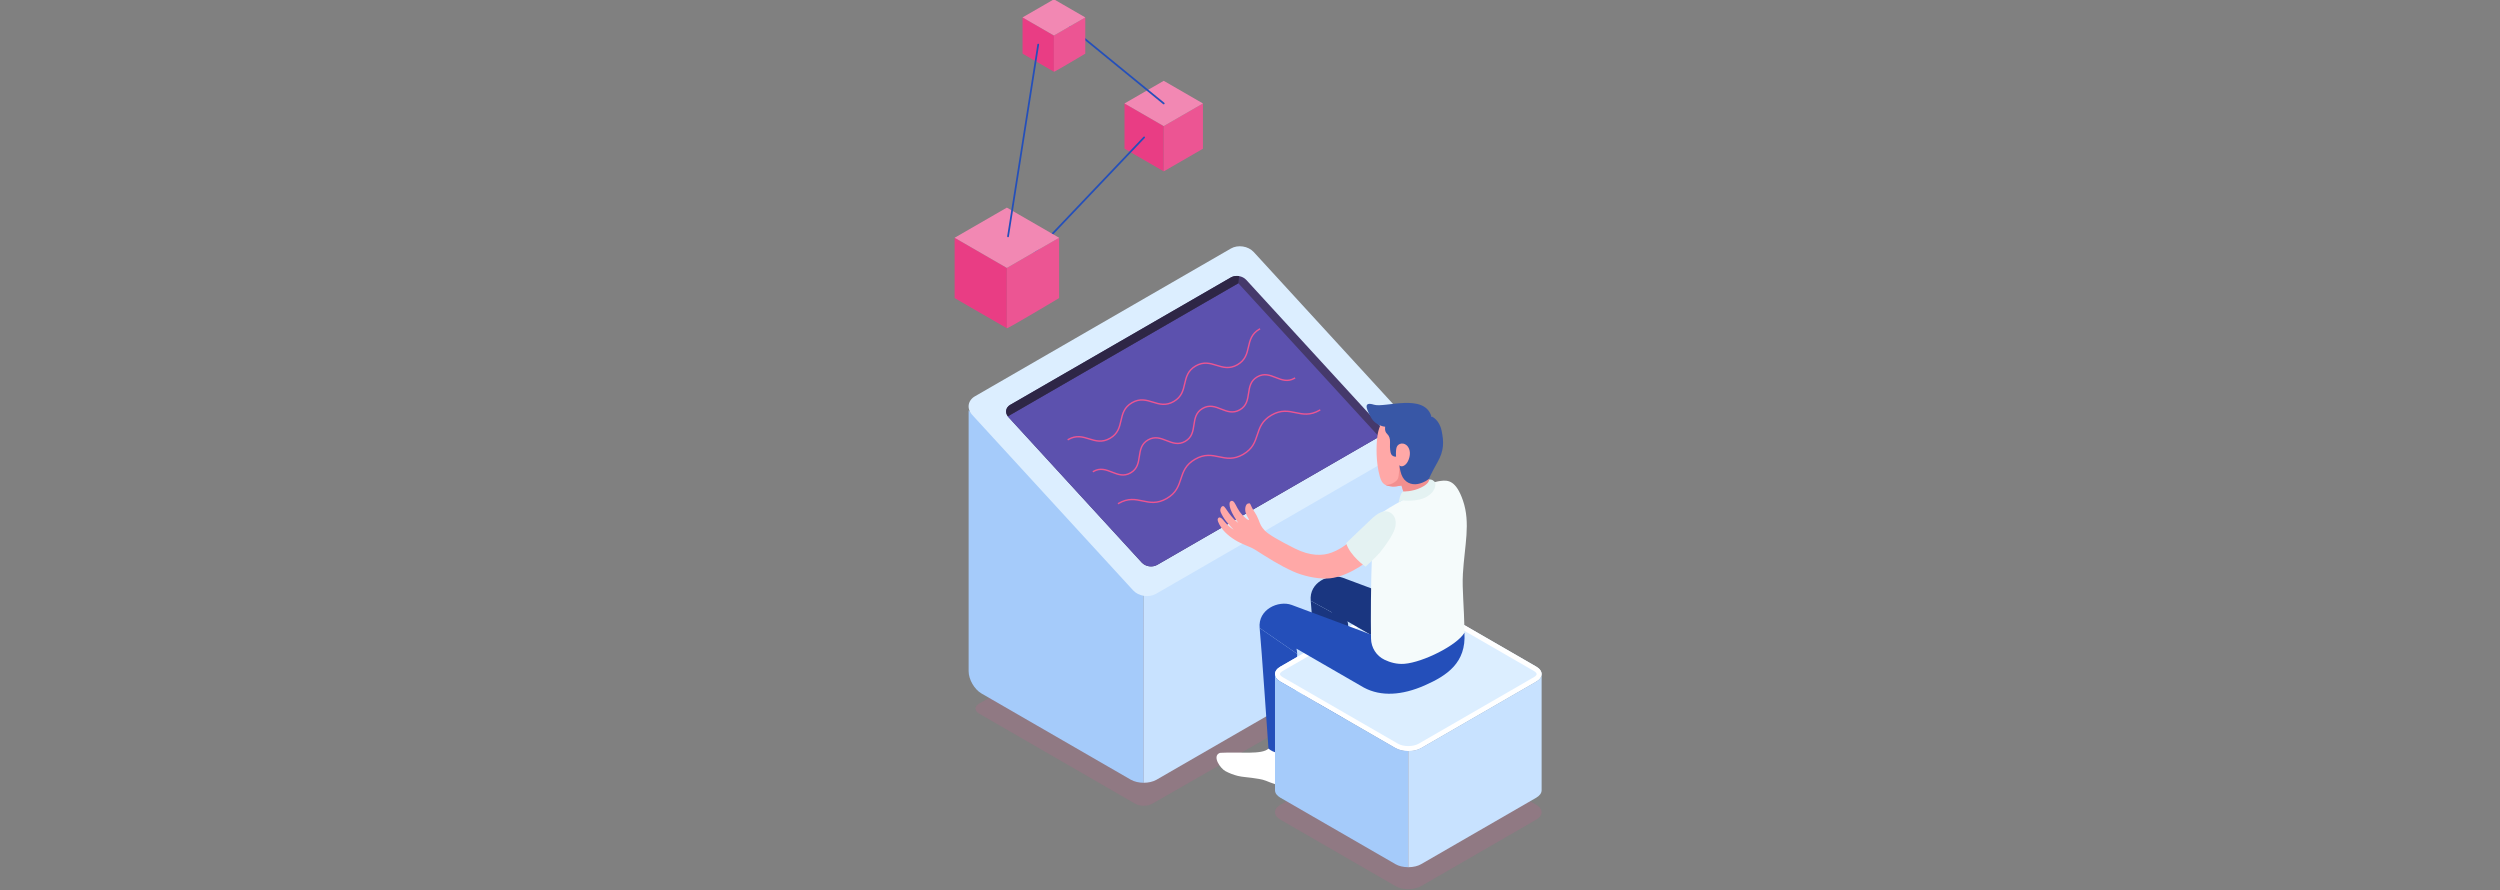 <?xml version="1.0" encoding="UTF-8" standalone="no"?>
<svg xmlns:inkscape="http://www.inkscape.org/namespaces/inkscape" xmlns:sodipodi="http://sodipodi.sourceforge.net/DTD/sodipodi-0.dtd" xmlns:xlink="http://www.w3.org/1999/xlink" xmlns="http://www.w3.org/2000/svg" xmlns:svg="http://www.w3.org/2000/svg" width="1403.89" height="500" viewBox="0 0 371.446 132.292" version="1.1" id="svg1">
  <rect x="0" y="0" width="371.446" height="132.292" fill="#808080" stroke="none"/>
  <defs id="defs1">
    <linearGradient id="XMLID_00000087414541772895555560000013648680300501861529_" gradientUnits="userSpaceOnUse" x1="323.586" y1="288.595" x2="335.396" y2="288.595">
      <stop offset="0" style="stop-color:#C8E2FF" id="stop694"></stop>
      <stop offset="0.178" style="stop-color:#C2DEFC" id="stop695"></stop>
      <stop offset="0.41" style="stop-color:#B2D1F4" id="stop696"></stop>
      <stop offset="0.671" style="stop-color:#97BCE7" id="stop697"></stop>
      <stop offset="0.952" style="stop-color:#729FD5" id="stop698"></stop>
      <stop offset="1" style="stop-color:#6B99D1" id="stop699"></stop>
    </linearGradient>
    <linearGradient id="XMLID_00000122703914569227431230000015794942127128151487_" gradientUnits="userSpaceOnUse" x1="333.481" y1="294.333" x2="345.291" y2="294.333">
      <stop offset="0" style="stop-color:#C8E2FF" id="stop700"></stop>
      <stop offset="0.178" style="stop-color:#C2DEFC" id="stop701"></stop>
      <stop offset="0.41" style="stop-color:#B2D1F4" id="stop702"></stop>
      <stop offset="0.671" style="stop-color:#97BCE7" id="stop703"></stop>
      <stop offset="0.952" style="stop-color:#729FD5" id="stop704"></stop>
      <stop offset="1" style="stop-color:#6B99D1" id="stop705"></stop>
    </linearGradient>
    <linearGradient id="XMLID_00000027593397690741699750000004930251858638734774_" gradientUnits="userSpaceOnUse" x1="343.377" y1="300.073" x2="355.186" y2="300.073">
      <stop offset="0" style="stop-color:#C8E2FF" id="stop706"></stop>
      <stop offset="0.178" style="stop-color:#C2DEFC" id="stop707"></stop>
      <stop offset="0.41" style="stop-color:#B2D1F4" id="stop708"></stop>
      <stop offset="0.671" style="stop-color:#97BCE7" id="stop709"></stop>
      <stop offset="0.952" style="stop-color:#729FD5" id="stop710"></stop>
      <stop offset="1" style="stop-color:#6B99D1" id="stop711"></stop>
    </linearGradient>
    <linearGradient id="XMLID_00000106847119833293218600000011710342201493580419_" gradientUnits="userSpaceOnUse" x1="353.272" y1="305.811" x2="365.082" y2="305.811">
      <stop offset="0" style="stop-color:#C8E2FF" id="stop712"></stop>
      <stop offset="0.178" style="stop-color:#C2DEFC" id="stop713"></stop>
      <stop offset="0.41" style="stop-color:#B2D1F4" id="stop714"></stop>
      <stop offset="0.671" style="stop-color:#97BCE7" id="stop715"></stop>
      <stop offset="0.952" style="stop-color:#729FD5" id="stop716"></stop>
      <stop offset="1" style="stop-color:#6B99D1" id="stop717"></stop>
    </linearGradient>
    <linearGradient id="XMLID_00000079473158109023509050000008740382826326192053_" gradientUnits="userSpaceOnUse" x1="3674.43" y1="288.595" x2="3686.239" y2="288.595" gradientTransform="matrix(-1,0,0,1,4100.865,0)">
      <stop offset="0" style="stop-color:#C8E2FF" id="stop718"></stop>
      <stop offset="0.178" style="stop-color:#C2DEFC" id="stop719"></stop>
      <stop offset="0.41" style="stop-color:#B2D1F4" id="stop720"></stop>
      <stop offset="0.671" style="stop-color:#97BCE7" id="stop721"></stop>
      <stop offset="0.952" style="stop-color:#729FD5" id="stop722"></stop>
      <stop offset="1" style="stop-color:#6B99D1" id="stop723"></stop>
    </linearGradient>
    <linearGradient id="XMLID_00000116916821999172772830000013814251441509130932_" gradientUnits="userSpaceOnUse" x1="3684.325" y1="294.333" x2="3696.135" y2="294.333" gradientTransform="matrix(-1,0,0,1,4100.865,0)">
      <stop offset="0" style="stop-color:#C8E2FF" id="stop724"></stop>
      <stop offset="0.178" style="stop-color:#C2DEFC" id="stop725"></stop>
      <stop offset="0.41" style="stop-color:#B2D1F4" id="stop726"></stop>
      <stop offset="0.671" style="stop-color:#97BCE7" id="stop727"></stop>
      <stop offset="0.952" style="stop-color:#729FD5" id="stop728"></stop>
      <stop offset="1" style="stop-color:#6B99D1" id="stop729"></stop>
    </linearGradient>
    <linearGradient id="XMLID_00000070094960347918326850000017635203081547629755_" gradientUnits="userSpaceOnUse" x1="3694.221" y1="300.073" x2="3706.03" y2="300.073" gradientTransform="matrix(-1,0,0,1,4100.865,0)">
      <stop offset="0" style="stop-color:#C8E2FF" id="stop730"></stop>
      <stop offset="0.178" style="stop-color:#C2DEFC" id="stop731"></stop>
      <stop offset="0.41" style="stop-color:#B2D1F4" id="stop732"></stop>
      <stop offset="0.671" style="stop-color:#97BCE7" id="stop733"></stop>
      <stop offset="0.952" style="stop-color:#729FD5" id="stop734"></stop>
      <stop offset="1" style="stop-color:#6B99D1" id="stop735"></stop>
    </linearGradient>
    <linearGradient id="XMLID_00000009549651540492152900000011814423442261550773_" gradientUnits="userSpaceOnUse" x1="3704.115" y1="305.811" x2="3715.926" y2="305.811" gradientTransform="matrix(-1,0,0,1,4100.865,0)">
      <stop offset="0" style="stop-color:#C8E2FF" id="stop736"></stop>
      <stop offset="0.178" style="stop-color:#C2DEFC" id="stop737"></stop>
      <stop offset="0.41" style="stop-color:#B2D1F4" id="stop738"></stop>
      <stop offset="0.671" style="stop-color:#97BCE7" id="stop739"></stop>
      <stop offset="0.952" style="stop-color:#729FD5" id="stop740"></stop>
      <stop offset="1" style="stop-color:#6B99D1" id="stop741"></stop>
    </linearGradient>
    <linearGradient id="XMLID_00000137091320801700579980000011864064967542868149_" gradientUnits="userSpaceOnUse" x1="465.168" y1="284.366" x2="380.473" y2="124.645" gradientTransform="matrix(1,0,0,0.669,0,110.632)">
      <stop offset="0" style="stop-color:#ec5593;stop-opacity:1;" id="stop742"></stop>
      <stop offset="1" style="stop-color:#ec5593;stop-opacity:0;" id="stop743"></stop>
    </linearGradient>
    <linearGradient id="XMLID_00000077321997400271432860000014426597201477289884_" gradientUnits="userSpaceOnUse" x1="284.988" y1="284.951" x2="367.035" y2="126.461" gradientTransform="matrix(1,0,0,0.668,524.686,67.698)">
      <stop offset="0" style="stop-color:#ec5593;stop-opacity:1;" id="stop744"></stop>
      <stop offset="1" style="stop-color:#ec5593;stop-opacity:0;" id="stop745"></stop>
    </linearGradient>
    <linearGradient id="XMLID_00000087414541772895555560000013648680300501861529_-4" gradientUnits="userSpaceOnUse" x1="323.586" y1="288.595" x2="335.396" y2="288.595">
      <stop offset="0" style="stop-color:#C8E2FF" id="stop694-5"></stop>
      <stop offset="0.178" style="stop-color:#C2DEFC" id="stop695-5"></stop>
      <stop offset="0.41" style="stop-color:#B2D1F4" id="stop696-1"></stop>
      <stop offset="0.671" style="stop-color:#97BCE7" id="stop697-7"></stop>
      <stop offset="0.952" style="stop-color:#729FD5" id="stop698-1"></stop>
      <stop offset="1" style="stop-color:#6B99D1" id="stop699-1"></stop>
    </linearGradient>
    <linearGradient id="XMLID_00000122703914569227431230000015794942127128151487_-5" gradientUnits="userSpaceOnUse" x1="333.481" y1="294.333" x2="345.291" y2="294.333">
      <stop offset="0" style="stop-color:#C8E2FF" id="stop700-2"></stop>
      <stop offset="0.178" style="stop-color:#C2DEFC" id="stop701-7"></stop>
      <stop offset="0.41" style="stop-color:#B2D1F4" id="stop702-6"></stop>
      <stop offset="0.671" style="stop-color:#97BCE7" id="stop703-1"></stop>
      <stop offset="0.952" style="stop-color:#729FD5" id="stop704-4"></stop>
      <stop offset="1" style="stop-color:#6B99D1" id="stop705-2"></stop>
    </linearGradient>
    <linearGradient id="XMLID_00000027593397690741699750000004930251858638734774_-3" gradientUnits="userSpaceOnUse" x1="343.377" y1="300.073" x2="355.186" y2="300.073">
      <stop offset="0" style="stop-color:#C8E2FF" id="stop706-2"></stop>
      <stop offset="0.178" style="stop-color:#C2DEFC" id="stop707-2"></stop>
      <stop offset="0.41" style="stop-color:#B2D1F4" id="stop708-1"></stop>
      <stop offset="0.671" style="stop-color:#97BCE7" id="stop709-6"></stop>
      <stop offset="0.952" style="stop-color:#729FD5" id="stop710-8"></stop>
      <stop offset="1" style="stop-color:#6B99D1" id="stop711-5"></stop>
    </linearGradient>
    <linearGradient id="XMLID_00000106847119833293218600000011710342201493580419_-7" gradientUnits="userSpaceOnUse" x1="353.272" y1="305.811" x2="365.082" y2="305.811">
      <stop offset="0" style="stop-color:#C8E2FF" id="stop712-6"></stop>
      <stop offset="0.178" style="stop-color:#C2DEFC" id="stop713-1"></stop>
      <stop offset="0.41" style="stop-color:#B2D1F4" id="stop714-8"></stop>
      <stop offset="0.671" style="stop-color:#97BCE7" id="stop715-9"></stop>
      <stop offset="0.952" style="stop-color:#729FD5" id="stop716-2"></stop>
      <stop offset="1" style="stop-color:#6B99D1" id="stop717-7"></stop>
    </linearGradient>
    <linearGradient id="XMLID_00000079473158109023509050000008740382826326192053_-9" gradientUnits="userSpaceOnUse" x1="3674.43" y1="288.595" x2="3686.239" y2="288.595" gradientTransform="matrix(-1,0,0,1,4100.865,0)">
      <stop offset="0" style="stop-color:#C8E2FF" id="stop718-5"></stop>
      <stop offset="0.178" style="stop-color:#C2DEFC" id="stop719-4"></stop>
      <stop offset="0.41" style="stop-color:#B2D1F4" id="stop720-3"></stop>
      <stop offset="0.671" style="stop-color:#97BCE7" id="stop721-1"></stop>
      <stop offset="0.952" style="stop-color:#729FD5" id="stop722-2"></stop>
      <stop offset="1" style="stop-color:#6B99D1" id="stop723-3"></stop>
    </linearGradient>
    <linearGradient id="XMLID_00000116916821999172772830000013814251441509130932_-3" gradientUnits="userSpaceOnUse" x1="3684.325" y1="294.333" x2="3696.135" y2="294.333" gradientTransform="matrix(-1,0,0,1,4100.865,0)">
      <stop offset="0" style="stop-color:#C8E2FF" id="stop724-4"></stop>
      <stop offset="0.178" style="stop-color:#C2DEFC" id="stop725-1"></stop>
      <stop offset="0.41" style="stop-color:#B2D1F4" id="stop726-1"></stop>
      <stop offset="0.671" style="stop-color:#97BCE7" id="stop727-3"></stop>
      <stop offset="0.952" style="stop-color:#729FD5" id="stop728-8"></stop>
      <stop offset="1" style="stop-color:#6B99D1" id="stop729-7"></stop>
    </linearGradient>
    <linearGradient id="XMLID_00000070094960347918326850000017635203081547629755_-4" gradientUnits="userSpaceOnUse" x1="3694.221" y1="300.073" x2="3706.03" y2="300.073" gradientTransform="matrix(-1,0,0,1,4100.865,0)">
      <stop offset="0" style="stop-color:#C8E2FF" id="stop730-2"></stop>
      <stop offset="0.178" style="stop-color:#C2DEFC" id="stop731-7"></stop>
      <stop offset="0.41" style="stop-color:#B2D1F4" id="stop732-7"></stop>
      <stop offset="0.671" style="stop-color:#97BCE7" id="stop733-9"></stop>
      <stop offset="0.952" style="stop-color:#729FD5" id="stop734-3"></stop>
      <stop offset="1" style="stop-color:#6B99D1" id="stop735-1"></stop>
    </linearGradient>
    <linearGradient id="XMLID_00000009549651540492152900000011814423442261550773_-9" gradientUnits="userSpaceOnUse" x1="3704.115" y1="305.811" x2="3715.926" y2="305.811" gradientTransform="matrix(-1,0,0,1,4100.865,0)">
      <stop offset="0" style="stop-color:#C8E2FF" id="stop736-8"></stop>
      <stop offset="0.178" style="stop-color:#C2DEFC" id="stop737-6"></stop>
      <stop offset="0.41" style="stop-color:#B2D1F4" id="stop738-5"></stop>
      <stop offset="0.671" style="stop-color:#97BCE7" id="stop739-0"></stop>
      <stop offset="0.952" style="stop-color:#729FD5" id="stop740-2"></stop>
      <stop offset="1" style="stop-color:#6B99D1" id="stop741-8"></stop>
    </linearGradient>
    <linearGradient id="XMLID_00000137091320801700579980000011864064967542868149_-6" gradientUnits="userSpaceOnUse" x1="465.168" y1="284.366" x2="386.267" y2="73.918" gradientTransform="matrix(1,0,0,0.518,0,161.427)">
      <stop offset="0" style="stop-color:#ec5593;stop-opacity:1;" id="stop742-0"></stop>
      <stop offset="1" style="stop-color:#ec5593;stop-opacity:0;" id="stop743-2"></stop>
    </linearGradient>
    <linearGradient id="XMLID_00000077321997400271432860000014426597201477289884_-4" gradientUnits="userSpaceOnUse" x1="284.988" y1="284.951" x2="353.893" y2="85.551" gradientTransform="matrix(1,0,0,0.54,0,153.828)">
      <stop offset="0" style="stop-color:#ec5593;stop-opacity:1;" id="stop744-8"></stop>
      <stop offset="1" style="stop-color:#ec5593;stop-opacity:0;" id="stop745-6"></stop>
    </linearGradient>
    <linearGradient id="XMLID_00000087414541772895555560000013648680300501861529_-0" gradientUnits="userSpaceOnUse" x1="323.586" y1="288.595" x2="335.396" y2="288.595">
      <stop offset="0" style="stop-color:#C8E2FF" id="stop694-6"></stop>
      <stop offset="0.178" style="stop-color:#C2DEFC" id="stop695-1"></stop>
      <stop offset="0.41" style="stop-color:#B2D1F4" id="stop696-3"></stop>
      <stop offset="0.671" style="stop-color:#97BCE7" id="stop697-8"></stop>
      <stop offset="0.952" style="stop-color:#729FD5" id="stop698-9"></stop>
      <stop offset="1" style="stop-color:#6B99D1" id="stop699-3"></stop>
    </linearGradient>
    <linearGradient id="XMLID_00000122703914569227431230000015794942127128151487_-4" gradientUnits="userSpaceOnUse" x1="333.481" y1="294.333" x2="345.291" y2="294.333">
      <stop offset="0" style="stop-color:#C8E2FF" id="stop700-4"></stop>
      <stop offset="0.178" style="stop-color:#C2DEFC" id="stop701-6"></stop>
      <stop offset="0.41" style="stop-color:#B2D1F4" id="stop702-0"></stop>
      <stop offset="0.671" style="stop-color:#97BCE7" id="stop703-6"></stop>
      <stop offset="0.952" style="stop-color:#729FD5" id="stop704-6"></stop>
      <stop offset="1" style="stop-color:#6B99D1" id="stop705-1"></stop>
    </linearGradient>
    <linearGradient id="XMLID_00000027593397690741699750000004930251858638734774_-8" gradientUnits="userSpaceOnUse" x1="343.377" y1="300.073" x2="355.186" y2="300.073">
      <stop offset="0" style="stop-color:#C8E2FF" id="stop706-4"></stop>
      <stop offset="0.178" style="stop-color:#C2DEFC" id="stop707-9"></stop>
      <stop offset="0.41" style="stop-color:#B2D1F4" id="stop708-6"></stop>
      <stop offset="0.671" style="stop-color:#97BCE7" id="stop709-3"></stop>
      <stop offset="0.952" style="stop-color:#729FD5" id="stop710-7"></stop>
      <stop offset="1" style="stop-color:#6B99D1" id="stop711-8"></stop>
    </linearGradient>
    <linearGradient id="XMLID_00000106847119833293218600000011710342201493580419_-8" gradientUnits="userSpaceOnUse" x1="353.272" y1="305.811" x2="365.082" y2="305.811">
      <stop offset="0" style="stop-color:#C8E2FF" id="stop712-2"></stop>
      <stop offset="0.178" style="stop-color:#C2DEFC" id="stop713-9"></stop>
      <stop offset="0.41" style="stop-color:#B2D1F4" id="stop714-1"></stop>
      <stop offset="0.671" style="stop-color:#97BCE7" id="stop715-3"></stop>
      <stop offset="0.952" style="stop-color:#729FD5" id="stop716-5"></stop>
      <stop offset="1" style="stop-color:#6B99D1" id="stop717-9"></stop>
    </linearGradient>
    <linearGradient id="XMLID_00000079473158109023509050000008740382826326192053_-8" gradientUnits="userSpaceOnUse" x1="3674.43" y1="288.595" x2="3686.239" y2="288.595" gradientTransform="matrix(-1,0,0,1,4100.865,0)">
      <stop offset="0" style="stop-color:#C8E2FF" id="stop718-4"></stop>
      <stop offset="0.178" style="stop-color:#C2DEFC" id="stop719-0"></stop>
      <stop offset="0.41" style="stop-color:#B2D1F4" id="stop720-7"></stop>
      <stop offset="0.671" style="stop-color:#97BCE7" id="stop721-6"></stop>
      <stop offset="0.952" style="stop-color:#729FD5" id="stop722-3"></stop>
      <stop offset="1" style="stop-color:#6B99D1" id="stop723-6"></stop>
    </linearGradient>
    <linearGradient id="XMLID_00000116916821999172772830000013814251441509130932_-1" gradientUnits="userSpaceOnUse" x1="3684.325" y1="294.333" x2="3696.135" y2="294.333" gradientTransform="matrix(-1,0,0,1,4100.865,0)">
      <stop offset="0" style="stop-color:#C8E2FF" id="stop724-5"></stop>
      <stop offset="0.178" style="stop-color:#C2DEFC" id="stop725-4"></stop>
      <stop offset="0.41" style="stop-color:#B2D1F4" id="stop726-2"></stop>
      <stop offset="0.671" style="stop-color:#97BCE7" id="stop727-0"></stop>
      <stop offset="0.952" style="stop-color:#729FD5" id="stop728-9"></stop>
      <stop offset="1" style="stop-color:#6B99D1" id="stop729-73"></stop>
    </linearGradient>
    <linearGradient id="XMLID_00000070094960347918326850000017635203081547629755_-7" gradientUnits="userSpaceOnUse" x1="3694.221" y1="300.073" x2="3706.03" y2="300.073" gradientTransform="matrix(-1,0,0,1,4100.865,0)">
      <stop offset="0" style="stop-color:#C8E2FF" id="stop730-26"></stop>
      <stop offset="0.178" style="stop-color:#C2DEFC" id="stop731-0"></stop>
      <stop offset="0.41" style="stop-color:#B2D1F4" id="stop732-1"></stop>
      <stop offset="0.671" style="stop-color:#97BCE7" id="stop733-6"></stop>
      <stop offset="0.952" style="stop-color:#729FD5" id="stop734-5"></stop>
      <stop offset="1" style="stop-color:#6B99D1" id="stop735-7"></stop>
    </linearGradient>
    <linearGradient id="XMLID_00000009549651540492152900000011814423442261550773_-5" gradientUnits="userSpaceOnUse" x1="3704.115" y1="305.811" x2="3715.926" y2="305.811" gradientTransform="matrix(-1,0,0,1,4100.865,0)">
      <stop offset="0" style="stop-color:#C8E2FF" id="stop736-4"></stop>
      <stop offset="0.178" style="stop-color:#C2DEFC" id="stop737-1"></stop>
      <stop offset="0.41" style="stop-color:#B2D1F4" id="stop738-2"></stop>
      <stop offset="0.671" style="stop-color:#97BCE7" id="stop739-00"></stop>
      <stop offset="0.952" style="stop-color:#729FD5" id="stop740-1"></stop>
      <stop offset="1" style="stop-color:#6B99D1" id="stop741-4"></stop>
    </linearGradient>
    <linearGradient id="XMLID_00000137091320801700579980000011864064967542868149_-60" gradientUnits="userSpaceOnUse" x1="465.168" y1="284.366" x2="386.267" y2="73.918" gradientTransform="matrix(1,0,0,0.518,0,161.427)">
      <stop offset="0" style="stop-color:#ec5593;stop-opacity:1;" id="stop742-7"></stop>
      <stop offset="1" style="stop-color:#ec5593;stop-opacity:0;" id="stop743-1"></stop>
    </linearGradient>
    <linearGradient id="XMLID_00000077321997400271432860000014426597201477289884_-7" gradientUnits="userSpaceOnUse" x1="284.988" y1="284.951" x2="353.893" y2="85.551" gradientTransform="matrix(1,0,0,0.54,0,153.828)">
      <stop offset="0" style="stop-color:#ec5593;stop-opacity:1;" id="stop744-7"></stop>
      <stop offset="1" style="stop-color:#ec5593;stop-opacity:0;" id="stop745-7"></stop>
    </linearGradient>
    <linearGradient id="XMLID_00000101823485017226354110000005082854002330305969_" gradientUnits="userSpaceOnUse" x1="709.435" y1="176.268" x2="674.587" y2="85.696" gradientTransform="matrix(1,0,0,0.728,5.791,51.965)">
      <stop offset="0" style="stop-color:#ec5593;stop-opacity:1;" id="stop655"></stop>
      <stop offset="1" style="stop-color:#ec5593;stop-opacity:0;" id="stop656"></stop>
    </linearGradient>
    <linearGradient id="XMLID_00000065784044323618561270000012709641081540528013_" gradientUnits="userSpaceOnUse" x1="624.252" y1="176.531" x2="662.264" y2="88.871" gradientTransform="matrix(1,0,0,0.733,5.791,51.009)">
      <stop offset="0" style="stop-color:#ec5593;stop-opacity:1;" id="stop657"></stop>
      <stop offset="1" style="stop-color:#ec5593;stop-opacity:0;" id="stop658"></stop>
    </linearGradient>
    <linearGradient id="linearGradient811" gradientUnits="userSpaceOnUse" x1="263.225" y1="112.595" x2="231.62" y2="56.924" spreadMethod="pad">
      <stop offset="0" style="stop-color:#ec5593;stop-opacity:1;" id="stop809"></stop>
      <stop offset="0.078" style="stop-color:#ec5593;stop-opacity:0.92;" id="stop810"></stop>
      <stop offset="1" style="stop-color:#ec5593;stop-opacity:0;" id="stop811"></stop>
    </linearGradient>
    <linearGradient id="XMLID_00000130642260466656781210000000481753848884296871_" gradientUnits="userSpaceOnUse" x1="184.008" y1="112.832" x2="213.786" y2="47.441" xlink:href="#linearGradient811" gradientTransform="matrix(1,0,0,0.875,0,16.805)">
      <stop offset="0" style="stop-color:#ec5593;stop-opacity:1;" id="stop756"></stop>
      <stop offset="0.078" style="stop-color:#ec5593;stop-opacity:0.915;" id="stop757"></stop>
      <stop offset="1" style="stop-color:#ec5593;stop-opacity:0;" id="stop758"></stop>
    </linearGradient>
    <linearGradient id="linearGradient808" gradientUnits="userSpaceOnUse" x1="263.225" y1="112.595" x2="231.62" y2="56.924" spreadMethod="pad">
      <stop offset="0" style="stop-color:#244fba;stop-opacity:1;" id="stop806"></stop>
      <stop offset="0.078" style="stop-color:#ec5593;stop-opacity:0.92;" id="stop807"></stop>
      <stop offset="1" style="stop-color:#ec5593;stop-opacity:0;" id="stop808"></stop>
    </linearGradient>
  </defs>
  <g id="layer1">
    <g id="g1" transform="translate(232.122,-12.055)">
      <rect style="fill:none;fill-opacity:1;stroke-width:1.323;stroke-linecap:round;stroke-linejoin:round" id="rect800" width="88.756" height="132.291" x="-90.777" y="12.055"></rect>
      <g id="XMLID_4028_" transform="matrix(0.736,0,0,0.736,-525.356,-166.167)" style="stroke-width:0.359">
        <path id="XMLID_400_" style="opacity:0.15;fill:#ec5593;fill-opacity:1;stroke-width:0.359" d="m 596.055,386.203 31.507,18.19 c 0.957,0.552 2.509,0.555 3.468,0.006 l 61.758,-35.398 c 0.958,-0.55 0.96,-1.442 0.003,-1.995 L 661.048,348.68 c -0.956,-0.553 -2.508,-0.553 -3.464,0 l -61.528,35.523 c -0.957,0.553 -0.957,1.447 -0.001,2 z"></path>
        <g id="XMLID_3012_" style="stroke-width:0.359">
          <g id="XMLID_803_" style="stroke-width:0.359">
            <g id="XMLID_2822_" style="stroke-width:0.359">
              <g id="XMLID_2812_" style="stroke-width:0.359">
                <path id="XMLID_3034_" style="fill:#a5cbfa;stroke-width:0.359" d="m 593.954,324.991 v 52.649 c 0,1.66 1.159,3.681 2.59,4.5 l 30.149,17.41 c 0.011,0 0.011,0.01 0.021,0.01 0.72,0.4 1.649,0.61 2.58,0.61 v -41.335 z"></path>
                <path id="XMLID_3043_" style="fill:#c8e2ff;stroke-width:0.359" d="m 629.294,400.171 c 0.92,0 1.84,-0.2 2.55,-0.59 0.019,-0.01 0.03,-0.01 0.04,-0.021 0,-0.01 0.01,-0.01 0.01,-0.01 l 50.23,-29 c 1.43,-0.83 2.59,-2.84 2.59,-4.5 v -34.52 l -55.42,27.305 z"></path>
              </g>
              <path id="XMLID_2930_" style="fill:#dceeff;stroke-width:0.359" d="m 595.218,322.157 51.673,-29.833 c 1.436,-0.828 3.506,-0.51 4.626,0.711 l 32.503,35.447 c 1.12,1.221 0.864,2.883 -0.57,3.711 l -51.672,29.833 c -1.435,0.829 -3.506,0.51 -4.626,-0.711 l -32.504,-35.446 c -1.12,-1.222 -0.865,-2.883 0.57,-3.712 z"></path>
              <path id="XMLID_3095_" style="fill:#45396b;fill-opacity:1;stroke-width:0.359" d="m 676.544,330.471 c 0,0.01 -0.01,0.01 -0.01,0.01 l -44.53,25.71 c -0.021,0.011 -0.04,0.021 -0.061,0.03 -0.949,0.51 -2.27,0.3 -3.01,-0.479 -0.01,-0.011 -0.01,-0.011 -0.02,-0.021 l -26.931,-29.38 -0.12,-0.13 0.011,-0.01 c -0.61,-0.79 -0.42,-1.801 0.47,-2.32 0.01,0 0.01,-0.01 0.019,-0.01 l 44.53,-25.71 c 0.021,-0.011 0.04,-0.021 0.061,-0.03 0.479,-0.26 1.05,-0.33 1.6,-0.24 0.54,0.09 1.04,0.34 1.41,0.721 0.01,0.01 0.01,0.01 0.02,0.02 l 26.931,29.37 c 0.01,0.02 0.029,0.03 0.04,0.05 0.69,0.809 0.51,1.879 -0.41,2.419 z"></path>
              <path id="XMLID_2937_" style="fill:#5c51ae;fill-opacity:1;stroke-width:0.359" d="m 601.855,326.207 27.001,29.446 c 0.824,0.898 2.161,1.104 3.217,0.494 l 44.738,-25.829 -28.41,-30.983 z"></path>
              <g id="XMLID_2931_" style="stroke-width:0.359">
                <g id="XMLID_3057_" style="stroke-width:0.359">
                  <path style="fill:none;stroke:#ec5593;stroke-width:0.287;stroke-linecap:square;stroke-miterlimit:10;stroke-dasharray:none;stroke-opacity:1" d="m 614.074,330.874 c 3.214,-1.855 5.214,1.609 8.428,-0.246 3.215,-1.856 1.215,-5.321 4.43,-7.178 3.213,-1.854 5.214,1.609 8.427,-0.245 3.216,-1.857 1.216,-5.321 4.432,-7.179 3.218,-1.857 5.218,1.606 8.436,-0.251 3.218,-1.858 1.219,-5.322 4.437,-7.181" id="path791"></path>
                </g>
                <g id="XMLID_3059_" style="stroke-width:0.359">
                  <path style="fill:none;stroke:#ec5593;stroke-width:0.287;stroke-linecap:square;stroke-miterlimit:10;stroke-dasharray:none;stroke-opacity:1" d="m 619.151,337.322 c 2.755,-1.591 4.755,1.873 7.51,0.283 2.755,-1.591 0.756,-5.055 3.511,-6.646 2.756,-1.591 4.756,1.873 7.512,0.282 2.755,-1.591 0.754,-5.055 3.509,-6.645 2.756,-1.591 4.757,1.873 7.513,0.282 2.759,-1.593 0.759,-5.058 3.518,-6.65 2.759,-1.593 4.759,1.872 7.518,0.279" id="path792"></path>
                </g>
                <g id="XMLID_3064_" style="stroke-width:0.359">
                  <path style="fill:none;stroke:#ec5593;stroke-width:0.287;stroke-linecap:square;stroke-miterlimit:10;stroke-dasharray:none;stroke-opacity:1" d="m 624.229,343.772 c 3.857,-2.227 5.857,1.237 9.715,-0.989 3.858,-2.228 1.858,-5.692 5.718,-7.921 3.857,-2.227 5.857,1.237 9.715,-0.989 3.86,-2.229 1.859,-5.693 5.72,-7.923 3.86,-2.228 5.86,1.236 9.721,-0.992" id="path793"></path>
                </g>
              </g>
              <path id="XMLID_3066_" style="fill:#2e2646;fill-opacity:1;stroke-width:0.359" d="m 648.554,297.891 -0.15,1.44 -46.529,26.87 c -0.61,-0.79 -0.42,-1.801 0.47,-2.32 0.01,0 0.01,-0.01 0.019,-0.01 l 44.53,-25.71 c 0.021,-0.011 0.04,-0.021 0.061,-0.03 0.479,-0.26 1.049,-0.33 1.599,-0.24 z"></path>
            </g>
            <g id="XMLID_3045_" style="stroke-width:0.359">
              <g id="XMLID_3046_" style="stroke-width:0.359">
                <polygon id="XMLID_3096_" style="fill:#e93d84;fill-opacity:1;stroke-width:0.359" points="625.424,272.174 625.424,263.033 633.339,267.603 633.34,276.744 "></polygon>
                <polygon id="XMLID_3056_" style="fill:#ec5593;fill-opacity:1;stroke-width:0.359" points="633.34,276.744 633.339,267.603 641.255,263.033 641.255,272.174 "></polygon>
                <polygon id="XMLID_3047_" style="fill:#f288b3;fill-opacity:1;stroke-width:0.359" points="633.339,267.603 641.255,263.033 633.339,258.463 625.424,263.033 "></polygon>
              </g>
              <line id="XMLID_3053_" style="fill:none;stroke:#244fba;stroke-width:0.359;stroke-linecap:round;stroke-miterlimit:10;stroke-opacity:1" x1="633.339" y1="263.033" x2="614.335" y2="247.496"></line>
              <line id="XMLID_3050_" style="fill:none;stroke:#244fba;stroke-width:0.359;stroke-linecap:round;stroke-miterlimit:10;stroke-opacity:1" x1="629.382" y1="269.889" x2="607.22" y2="293.2"></line>
              <g id="XMLID_3042_" style="stroke-width:0.359">
                <polygon id="XMLID_2933_" style="fill:#e93d84;fill-opacity:1;stroke-width:0.359" points="591.129,302.325 591.129,290.147 601.675,296.236 601.675,308.414 "></polygon>
                <path id="XMLID_2934_" style="fill:#ec5593;fill-opacity:1;stroke-width:0.359" d="m 601.675,296.236 10.546,-6.089 v 12.178 c 0,0 -10.546,6.301 -10.546,6.089 0,-0.212 0,-12.178 0,-12.178 z"></path>
                <polygon id="XMLID_3024_" style="fill:#f288b3;fill-opacity:1;stroke-width:0.359" points="601.675,296.236 612.221,290.147 601.675,284.059 591.129,290.147 "></polygon>
              </g>
              <g id="XMLID_3051_" style="stroke-width:0.359">
                <polygon id="XMLID_3072_" style="fill:#e93d84;fill-opacity:1;stroke-width:0.359" points="604.841,252.977 604.841,245.665 611.174,249.321 611.174,256.634 "></polygon>
                <path id="XMLID_3058_" style="fill:#ec5593;fill-opacity:1;stroke-width:0.359" d="m 611.174,249.321 6.333,-3.656 v 7.313 c 0,0 -6.333,3.783 -6.333,3.656 0,-0.128 0,-7.313 0,-7.313 z"></path>
                <polygon id="XMLID_3055_" style="fill:#f288b3;fill-opacity:1;stroke-width:0.359" points="611.174,249.321 617.507,245.665 611.174,242.008 604.841,245.665 "></polygon>
              </g>
              <line id="XMLID_2936_" style="fill:none;stroke:#244fba;stroke-width:0.359;stroke-linecap:round;stroke-miterlimit:10;stroke-opacity:1" x1="601.912" y1="289.86" x2="608.003" y2="251.149"></line>
            </g>
          </g>
          <g id="XMLID_47_" style="stroke-width:0.359">
            <g id="XMLID_3329_" style="stroke-width:0.359">
              <g id="XMLID_3355_" style="stroke-width:0.359">
                <g id="g794" style="stroke-width:0.359">
                  <g id="XMLID_131_" style="stroke-width:0.359">
                    <path style="fill:#2d2979;stroke-width:0.359" d="m 670.335,394.143 c -0.718,0.902 -2.345,1.363 -3.458,1.109 -0.82,-0.187 -1.36,-0.332 -1.982,-0.528 -0.812,-0.257 -2.045,-0.273 -2.895,-0.324 -1.021,-0.061 -1.829,0.017 -2.842,-0.133 -0.869,-0.128 -1.763,-0.384 -2.571,-0.727 -1.082,-0.46 -2.928,-2.669 -1.575,-3.505 0.101,-0.063 0.222,-0.083 0.339,-0.101 3.631,-0.546 8.317,-0.331 9.468,-1.728 0,0 4.881,-0.242 4.927,-0.245 -0.148,0.008 0.799,4.454 0.878,4.813 0.044,0.199 0.089,0.402 0.068,0.605 -0.028,0.285 -0.179,0.539 -0.357,0.764 z" id="path794"></path>
                  </g>
                </g>
              </g>
              <g id="XMLID_3339_" style="stroke-width:0.359">
                <path id="XMLID_3340_" style="fill:#1a3680;fill-opacity:1;stroke-width:0.359" d="m 667.269,365.768 2.056,-1.727 c 0,0 1.305,3.396 1.273,4.613 -0.03,1.219 -0.873,19.327 -0.873,19.327 0,0 -2.758,2.088 -4.906,0.226 0,0 -1.469,-21.418 -1.802,-24.768 l 4.252,2.329"></path>
              </g>
              <g id="XMLID_3331_" style="stroke-width:0.359">
                <g id="g795" style="stroke-width:0.359">
                  <g id="XMLID_126_" style="stroke-width:0.359">
                    <path style="fill:#ffffff;fill-opacity:1;stroke-width:0.359" d="m 659.434,399.681 c -0.798,0.833 -2.46,1.143 -3.545,0.789 -0.8,-0.261 -1.324,-0.455 -1.925,-0.708 -0.784,-0.33 -2.011,-0.459 -2.853,-0.587 -1.012,-0.154 -1.823,-0.151 -2.818,-0.393 -0.854,-0.207 -1.72,-0.544 -2.493,-0.959 -1.036,-0.557 -2.672,-2.925 -1.248,-3.634 0.106,-0.053 0.228,-0.063 0.347,-0.069 3.665,-0.212 8.313,0.432 9.586,-0.853 0,0 4.883,0.204 4.929,0.206 -0.148,-0.006 0.388,4.509 0.434,4.874 0.025,0.202 0.051,0.408 0.013,0.608 -0.056,0.279 -0.229,0.519 -0.427,0.726 z" id="path795"></path>
                  </g>
                </g>
              </g>
              <path id="XMLID_3330_" style="fill:#244fba;fill-opacity:1;stroke-width:0.359" d="m 660.287,374.147 c -0.031,1.218 -0.874,19.326 -0.874,19.326 0,0 -2.78,1.655 -4.929,-0.206 0,0 -1.446,-20.986 -1.779,-24.337"></path>
            </g>
            <g id="XMLID_3314_" style="stroke-width:0.359">
              <path id="XMLID_4188_" style="opacity:0.15;fill:#ec5593;fill-opacity:1;stroke-width:0.359" d="m 656.879,404.61 23.237,-13.417 c 1.436,-0.828 3.762,-0.828 5.196,0 l 23.238,13.417 c 1.435,0.828 1.435,2.172 0,3 l -23.238,13.416 c -1.435,0.829 -3.761,0.829 -5.195,0 L 656.879,407.61 c -1.436,-0.829 -1.436,-2.171 0,-3 z"></path>
              <path id="XMLID_3326_" style="fill:#dceeff;stroke-width:0.359" d="m 656.879,376.727 23.237,-13.417 c 1.436,-0.828 3.762,-0.828 5.196,0 l 23.238,13.417 c 1.435,0.828 1.435,2.172 0,3 l -23.238,13.416 c -1.435,0.828 -3.761,0.828 -5.195,0 l -23.238,-13.416 c -1.436,-0.83 -1.436,-2.172 0,-3 z"></path>
              <g id="XMLID_3321_" style="stroke-width:0.359">
                <path style="fill:#ffffff;stroke-width:0.359" d="m 682.715,363.689 c 0.797,0 1.562,0.178 2.098,0.487 l 23.238,13.417 c 0.426,0.245 0.576,0.495 0.576,0.634 0,0.139 -0.15,0.389 -0.576,0.634 l -23.238,13.416 c -0.536,0.31 -1.301,0.487 -2.098,0.487 -0.797,0 -1.562,-0.178 -2.098,-0.487 l -23.238,-13.416 c -0.426,-0.246 -0.577,-0.495 -0.576,-0.634 0,-0.14 0.15,-0.389 0.576,-0.634 l 23.237,-13.417 c 0.536,-0.31 1.302,-0.487 2.099,-0.487 m 0,-1 c -0.94,0 -1.881,0.207 -2.599,0.621 l -23.237,13.417 c -1.436,0.828 -1.436,2.171 0,3 l 23.238,13.416 c 0.717,0.414 1.657,0.621 2.598,0.621 0.94,0 1.881,-0.207 2.598,-0.621 l 23.238,-13.416 c 1.435,-0.828 1.435,-2.172 0,-3 L 685.313,363.31 c -0.717,-0.414 -1.658,-0.621 -2.598,-0.621 z" id="path796"></path>
              </g>
              <path id="XMLID_3318_" style="fill:#a5cbfa;stroke-width:0.359" d="m 655.803,401.678 c 0.013,0.62 0.416,1.105 1.076,1.501 l 23.238,13.417 c 0.67,0.388 1.525,0.604 2.598,0.621 v -23.455 c -1.019,-0.006 -1.883,-0.216 -2.598,-0.619 l -23.238,-13.416 c -0.578,-0.331 -1.076,-0.824 -1.076,-1.5 z"></path>
              <path id="XMLID_3315_" style="fill:#c8e2ff;stroke-width:0.359" d="m 709.628,401.678 c -0.013,0.62 -0.416,1.105 -1.076,1.501 l -23.238,13.417 c -0.671,0.388 -1.526,0.604 -2.599,0.621 v -23.455 c 1.02,-0.006 1.884,-0.216 2.599,-0.619 l 23.238,-13.416 c 0.577,-0.331 1.076,-0.824 1.076,-1.5 z"></path>
            </g>
            <g id="XMLID_48_" style="stroke-width:0.359">
              <g id="XMLID_3129_" style="stroke-width:0.359">
                <path id="XMLID_3131_" style="fill:#1a3680;fill-opacity:1;stroke-width:0.359" d="m 669.477,358.775 c 2.413,0.879 18.706,6.992 18.706,6.992 0,0 -0.644,11.563 -4.124,9.694 l -16.79,-9.694 -4.252,-2.329 c -0.374,-3.77 3.812,-5.628 6.46,-4.663 z"></path>
                <path id="XMLID_3130_" style="fill:#244fba;fill-opacity:1;stroke-width:0.359" d="m 652.705,368.93 c -0.375,-3.77 3.812,-5.629 6.46,-4.663 2.413,0.879 18.706,6.993 18.706,6.993 l 16.173,-1.365 c 0.394,6.053 -3.527,8.645 -8.042,10.629 -4.515,1.983 -8.775,2.298 -12.255,0.43 l -16.789,-9.693 2.055,-1.727 c 0,0 1.305,3.395 1.274,4.613"></path>
              </g>
              <path id="XMLID_3121_" style="fill:#ffa8a7;stroke-width:0.359" d="m 676.451,330.415 c 0.351,-3.443 2.68,-6.157 6.213,-6.141 3.759,0.017 6.791,3.077 6.774,6.836 -0.011,2.199 -1.069,4.119 -2.693,5.355 0,0 -0.093,0.442 -0.211,0.858 0,0 0.362,1.818 0.527,2.121 0.214,0.389 1.238,0.012 2.608,-0.191 0.94,-0.14 1.154,1.614 0.565,3.252 -0.529,1.469 -2.837,3.019 -4.987,3.399 -2.15,0.381 -5.636,-0.961 -4.396,-1.906 1.239,-0.944 1.255,-1.3 1.062,-1.95 -0.194,-0.651 -0.569,-1.889 -0.569,-1.889 -0.81,0.163 -1.494,0.236 -1.838,0.205 -1.399,-0.128 -2.094,-0.41 -2.541,-2.008 -0.822,-2.943 -0.717,-6.238 -0.514,-7.941 z"></path>
              <path id="XMLID_3120_" style="fill:#f28f8f;stroke-width:0.359" d="m 684.023,342.201 c 0,0 -1.147,-0.026 -2.08,-0.039 -0.01,-0.038 -0.018,-0.074 -0.029,-0.113 -0.194,-0.651 -0.569,-1.889 -0.569,-1.889 -0.81,0.163 -1.494,0.236 -1.838,0.205 -0.592,-0.054 -1.052,-0.143 -1.426,-0.34 0.84,0.154 2.198,-0.554 2.511,-1.194 0.315,-0.645 0.317,-2.782 0.317,-2.782 0,0 0.085,0.363 0.264,0.73 0.18,0.368 0.592,0.296 0.592,0.296 l 1.326,-0.161 3.936,-0.688 c -0.094,0.08 -0.183,0.165 -0.281,0.239 0,0 -0.093,0.442 -0.211,0.858 0,0 0.362,1.818 0.527,2.121 0.096,0.175 0.362,0.19 0.743,0.142 l -0.52,0.679 z"></path>
              <path id="XMLID_229_" style="fill:#3857a6;fill-opacity:1;stroke-width:0.359" d="m 675.801,323.852 c 2.152,0.672 10.134,-2.398 11.573,2.348 0,0 1.579,0.577 2.064,2.898 0.485,2.32 0.485,4.035 -0.826,6.355 -1.312,2.32 -1.743,3.378 -1.743,3.378 0,0 -0.946,0.792 -2.258,1.027 -1.311,0.235 -2.722,-0.327 -3.295,-1.94 -0.295,-0.828 -0.407,-1.868 -0.407,-1.868 0.307,0.487 1.231,0.22 1.726,-0.779 0.438,-0.883 0.606,-2.02 0.042,-2.879 -0.724,-1.102 -2.064,-0.792 -2.324,0.067 -0.219,0.727 -0.114,1.875 -0.114,1.875 0,0 -0.913,0.111 -1.107,-0.86 -0.138,-0.688 -0.143,-1.48 -0.11,-2.124 0.029,-0.592 -0.147,-1.203 -0.583,-1.604 -0.607,-0.559 -0.389,-1.452 -0.389,-1.452 0,0 -1.891,-0.103 -2.893,-1.919 -1.004,-1.817 -1.509,-3.196 0.644,-2.523 z"></path>
              <path id="XMLID_167_" style="fill:#f5fbfb;stroke-width:0.359" d="m 687.796,339.552 c 0.149,0.501 -0.274,1.316 -2.052,2.265 -2.404,1.283 -3.835,1.116 -3.835,1.116 0,0 -2.851,1.544 -4.092,2.41 -1.56,1.091 -2.252,4.246 -2.462,9.574 -0.186,4.716 -0.242,12.198 -0.167,16.163 0.035,1.817 1.079,3.466 2.718,4.253 1.111,0.533 2.505,0.948 4.036,0.822 3.731,-0.306 10.578,-3.711 12.102,-6.261 -0.042,-5.404 -0.497,-8.688 -0.308,-11.918 0.335,-5.696 1.581,-10.212 0.01,-14.785 -1.369,-3.984 -2.954,-4.174 -4.482,-3.959 -0.858,0.121 -1.468,0.32 -1.468,0.32 z"></path>
              <path id="XMLID_159_" style="fill:#e4f2f2;stroke-width:0.359" d="m 686.903,338.962 c 0.615,-0.075 0.79,0.152 1.21,0.52 0,0 0.542,1.505 -1.47,2.816 -2.012,1.313 -5.142,0.858 -5.142,0.858 l -0.727,0.404 c 0,0 0.345,-2.063 0.938,-2.196 0,0 1.764,0.089 3.568,-0.786 1.806,-0.874 1.623,-1.616 1.623,-1.616 z"></path>
              <path id="XMLID_147_" style="fill:#ffa8a7;stroke-width:0.359" d="m 651.101,344.522 c 0.37,0.793 0.943,1.381 1.375,2.538 0.381,1.02 0.556,1.434 1.246,2.175 0.749,0.804 2.921,2.049 6.072,3.634 3.138,1.578 5.636,1.521 7.474,0.821 4.022,-1.534 6.23,-5.086 8.806,-7.149 1.805,-1.447 3.576,-0.792 3.88,0.529 0.237,1.03 -0.652,3.921 -3.75,6.91 -2.399,2.315 -6.505,4.873 -9.947,4.965 -2.202,0.059 -4.897,-0.584 -6.733,-1.409 -2.997,-1.347 -5.147,-2.787 -7.819,-4.46 -0.728,-0.456 -1.382,-0.613 -2.873,-1.319 -1.492,-0.705 -3.043,-1.879 -3.82,-3.02 -0.778,-1.141 -0.878,-1.675 -0.717,-1.932 0.203,-0.324 0.559,-0.25 0.973,0.23 0.415,0.48 1.023,1.345 2.191,2.052 0,0 -0.961,-1.005 -1.481,-1.657 -0.521,-0.651 -0.927,-1.364 -1.146,-1.899 -0.273,-0.664 0.304,-1.559 0.733,-1.086 0.433,0.477 0.635,0.957 1.421,1.911 0.715,0.869 1.409,1.362 1.409,1.362 0,0 -0.798,-1.08 -1.294,-2.11 -0.496,-1.03 -0.488,-1.557 -0.465,-1.904 0.023,-0.347 0.515,-0.754 0.97,-0.096 0.41,0.592 0.673,1.515 1.63,2.522 0.694,0.731 1.286,1.152 1.305,0.951 0.018,-0.201 -0.42,-0.603 -0.665,-1.448 -0.234,-0.807 0.017,-1.738 0.48,-1.834 0.46,-0.096 0.374,-0.069 0.745,0.723 z"></path>
              <path id="XMLID_128_" style="fill:#e4f2f2;stroke-width:0.359" d="m 679.514,345.968 c 0.59,0.564 0.866,1.646 0.486,2.896 -0.381,1.251 -1.779,3.298 -3.026,4.833 -0.775,0.955 -2.893,2.843 -2.893,2.843 0,0 -3.115,-2.132 -3.915,-4.747 0,0 3.991,-3.83 5.052,-4.82 1.06,-0.991 2.796,-2.441 4.296,-1.005 z"></path>
            </g>
          </g>
        </g>
      </g>
    </g>
  </g>
</svg>
